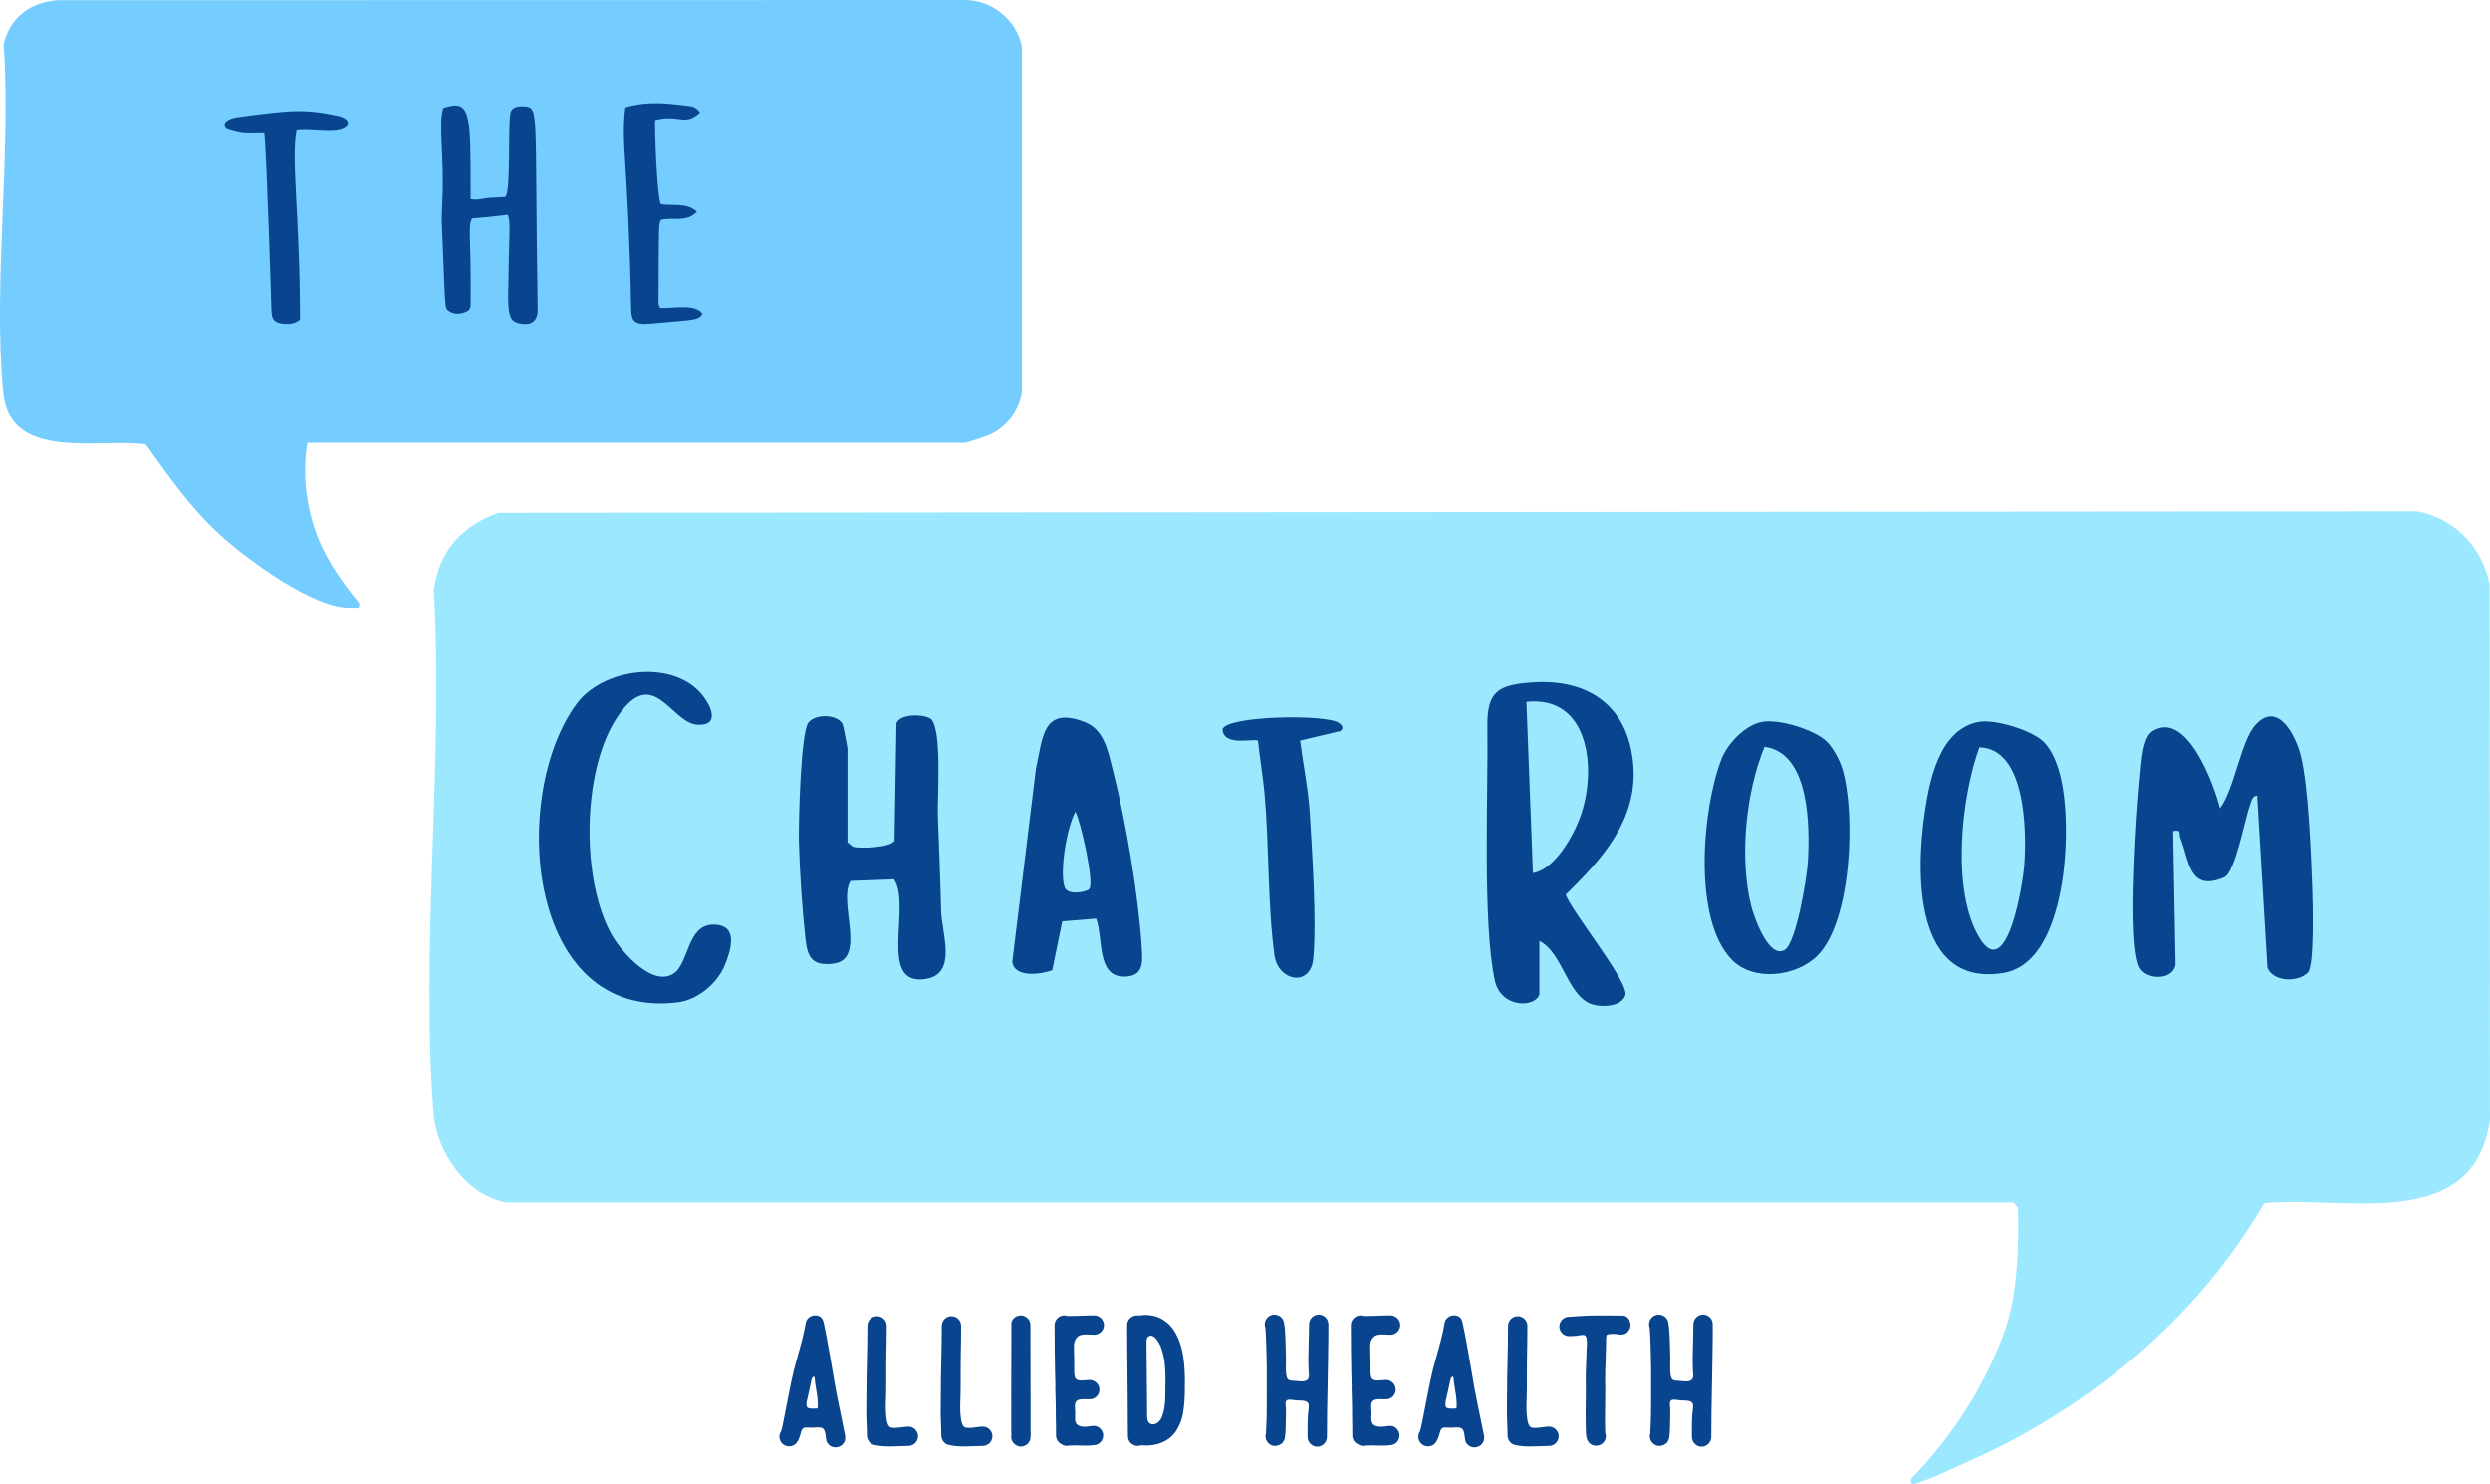 <?xml version="1.0" encoding="UTF-8"?>
<svg id="Layer_1" xmlns="http://www.w3.org/2000/svg" version="1.1" viewBox="0 0 500 298">
  <!-- Generator: Adobe Illustrator 29.4.0, SVG Export Plug-In . SVG Version: 2.1.0 Build 152)  -->
  <defs>
    <style>
      .st0 {
        fill: #9ce9ff;
      }

      .st1 {
        fill: #09458e;
      }

      .st2 {
        fill: #74ccff;
      }
    </style>
  </defs>
  <g id="logo">
    <path class="st0" d="M500,224.964c-3.365,22.83-29.004,15.096-45.336,16.655-13.352,23.03-34.762,40.812-58.981,51.663-3.103,1.389-7.888,3.705-10.96,4.631-.895.262-1.142-.077-.957-.957,8.258-8.474,15.411-19.464,19.156-30.825,3.008-9.124,2.269-23.679,2.269-23.679l-.972-.972H101.688c-7.996-1.343-14.016-10.08-14.618-17.813-2.67-33.758,2.038-70.989.031-105.102,1.05-7.919,5.572-12.935,12.951-15.606l385.315-.309c7.548,1.42,13.059,7.193,14.556,14.664l.077,107.649Z"/>
    <path class="st2" d="M205.208,9.429v69.43c-.679,3.751-3.041,6.853-6.499,8.428-.602.278-4.615,1.621-4.878,1.621H61.729s-2.462,11.26,3.967,22.953c1.69,3.073,4.137,6.483,6.406,9.169.278,1.436-.633.911-1.621.972-7.193.432-20.947-9.725-26.288-14.602-5.835-5.31-10.373-11.777-14.927-18.168-9.277-1.358-27.26,3.55-28.603-10.342-2.115-22.089,1.636-47.619.077-70.063C2.131,3.394,5.943.6,11.423.044L193.214.013c5.68-.278,10.944,3.844,11.994,9.416Z"/>
    <g>
      <path class="st1" d="M463.447,195.257c-1.905,2.028-6.924,2.006-8.147-.93l-2.076-34.583c-1.094.181-1.162,1.264-1.475,2.088-.991,2.606-2.909,13.382-5.156,14.347-7.094,3.045-7.005-3.458-8.778-7.873-.394-.982.38-1.755-1.46-1.423l.493,26.787c-.472,3.302-6.064,3.2-7.292.435-1.601-3.605-1.154-15.917-.988-20.407.228-6.153.746-13.904,1.376-20.032.204-1.979.589-5.757,2.254-6.825,6.921-4.438,12.443,10.933,13.564,15.495,2.928-3.894,4.177-13.595,7.176-16.83,4.6-4.961,8.174,2.506,9.1,6.411,1.5,6.328,1.994,19.371,2.256,26.288.107,2.828.447,15.676-.846,17.052Z"/>
      <path class="st1" d="M309.111,199.639c-.776,2.777-7.713,2.872-8.936-2.747-2.526-11.605-1.309-37.821-1.499-51.081-.101-7.056,2.305-8.28,8.821-8.761,11.441-.845,19.467,4.658,20.465,16.502.929,11.028-6.235,18.963-13.558,26.071,1.132,3.451,12.968,17.792,11.941,20.319-.846,2.08-3.917,2.243-5.836,1.93-5.736-.936-6.378-10.387-11.398-12.936v10.704ZM307.816,175.31c4.386-.673,8.199-7.549,9.588-11.495,3.215-9.131,1.889-24.21-10.893-22.885l1.305,34.38Z"/>
      <path class="st1" d="M170.185,169.15l1.075.869c1.448.457,7.48.167,8.362-1.169l.389-23.614c.639-1.888,5.285-1.92,6.893-.902,2.343,2.006,1.295,15.916,1.431,19.653.227,6.243.511,12.495.649,18.812.1,4.578,3.355,12.718-3.056,13.774-9.813,1.616-2.848-14.796-6.405-20.003l-8.731.322c-2.61,4.197,3.426,15.845-3.507,16.624-4.055.455-5.119-1.114-5.541-4.906-.637-5.725-1.176-13.688-1.325-19.434-.097-3.713.342-22.053,1.915-24.084,1.404-1.813,5.899-1.697,6.89.366.108.224.959,4.631.959,4.879v18.812Z"/>
      <path class="st1" d="M135.595,195.23c2.71-2.237,2.529-9.572,7.648-9.569,5.074.003,3.619,4.94,2.296,8.164-1.5,3.654-5.428,6.955-9.422,7.452-30.407,3.781-33.906-41.377-20.358-59.913,5.167-7.07,18.753-8.985,24.822-2.313,2.095,2.303,4.289,6.792-.586,6.477-5.36-.346-9.015-12.772-16.434-.91-6.679,10.678-6.906,32.308-.653,43.23,1.941,3.39,8.486,10.85,12.687,7.382Z"/>
      <path class="st1" d="M220.108,184.461l-6.796.539-2.009,9.828c-2.241.832-7.614,1.612-8.024-1.713l4.738-38.705c1.4-6.312,1.312-12.65,9.746-9.449,4.061,1.542,4.761,6.014,5.738,9.835,2.552,9.981,5.077,24.887,5.746,35.121.209,3.204.562,6.19-3.557,6.186-5.587-.006-4.104-7.934-5.582-11.642ZM218.778,178.463c.918-1.461-1.692-13.237-2.823-15.472-1.723,3.105-3.22,11.991-2.182,15.146.589,1.79,4.596.977,5.005.326Z"/>
      <path class="st1" d="M397.22,144.973c3.256-.667,10.903,1.687,13.19,4.041,5.261,5.417,4.806,20.117,3.791,27.193-.992,6.91-3.779,17.857-11.971,19.176-17.872,2.876-17.532-20.034-15.773-31.979.985-6.691,2.904-16.82,10.764-18.431ZM397.463,150.075c-3.687,10.088-5.719,29.014.104,38.37,5.52,8.869,8.65-11.183,8.914-14.762.501-6.794.297-23.411-9.018-23.608Z"/>
      <path class="st1" d="M353.726,144.974c3.341-.697,10.812,1.562,13.19,4.039,1.282,1.336,2.505,3.636,3.037,5.398,2.692,8.913,1.88,30.562-4.986,37.468-4.186,4.21-12.791,5.323-17.167.886-7.99-8.102-5.969-30.428-2.14-40.288,1.223-3.151,4.661-6.794,8.066-7.504ZM358.339,190.759c2.353-1.347,4.511-14.684,4.682-17.689.406-7.128.406-21.893-8.71-23.107-3.75,9.179-5.065,22.194-2.699,31.859.545,2.227,3.515,10.776,6.727,8.938Z"/>
      <path class="st1" d="M261.068,148.719c.603,4.734,1.658,9.854,1.944,14.599.473,7.832,1.419,21.839.693,29.223-.565,5.74-7.068,4.5-7.788-.728-1.41-10.249-1.045-21.935-1.994-32.386-.321-3.534-.946-7.147-1.323-10.677-.608-.595-6.915,1.308-7.107-2.287.633-2.744,20.772-3.111,23.359-1.305.654.456,1.034.994.352,1.631l-8.137,1.931Z"/>
    </g>
    <g>
      <path class="st1" d="M168.836,284.019c-.374-1.786-.761-3.633-1.09-5.46-.068-.409-1.698-10.174-2.37-13.048-.19-.684-.419-1.068-1.161-1.315-.191-.046-.352-.065-.511-.065-.345,0-.689.087-.994.253-.421.254-.869.708-.914,1.248-.353,2.174-.97,4.365-1.566,6.484-.27.959-.54,1.918-.789,2.883-.392,1.601-.722,3.253-1.042,4.85l-.034.174c-.248,1.273-.496,2.545-.745,3.848-.129.711-.258,1.385-.419,2.094-.093.494-.214.982-.362,1.463-.532.742-.435,1.786.238,2.458.357.358.86.563,1.378.563s1.008-.2,1.371-.564c.423-.461.637-1.038.806-1.543.036-.115.068-.235.102-.361.113-.418.253-.937.515-1.143.18-.13.412-.189.764-.189.157,0,.316.011.473.022.171.012.339.023.502.023.206,0,.423-.016.646-.033.213-.016.43-.033.646-.033.381,0,.664.057.89.18.481.278.574,1.061.655,1.751.027.228.053.447.09.641.09.537.52.973.892,1.198.306.166.645.252.97.252.192,0,.378-.029.551-.087.475-.119.917-.456,1.157-.896.307-.479.264-1.053.205-1.442-.27-1.411-.563-2.808-.856-4.207ZM164.145,282.841c-.015,0-.031,0-.047,0-.126,0-.266.005-.413.01-.155.005-.318.011-.482.011-.221,0-.892,0-1.115-.268-.091-.113-.137-.268-.137-.466-.02-.594.128-1.17.284-1.779.086-.336.171-.672.229-1.007.159-.796.32-1.569.513-2.374.064-.271.339-.544.456-.544.01.002.046.028.091.114.068.136.09.449.107.7.012.18.025.351.05.487.096.577.193,1.191.29,1.806.198.992.338,2.839.174,3.31Z"/>
      <path class="st1" d="M182.407,286.474c-.348,0-.787.059-1.251.121-.527.071-1.072.144-1.552.144-.394,0-.685-.051-.867-.152-.502-.29-.661-1.349-.713-1.697-.227-1.489-.153-3.192-.093-4.56.033-1.454.033-2.891.033-4.328s0-2.862.032-4.301c.032-1.819.065-3.636.065-5.453,0-1.071-.871-1.942-1.942-1.942s-1.942.871-1.942,1.942c0,2.75-.062,5.44-.127,8.287l-.002.098c-.054,1.568-.058,3.163-.062,4.706-.003,1.25-.006,2.501-.035,3.752-.018.9.023,1.855.063,2.778.033.764.066,1.526.066,2.255v.096c0,.906.615,1.736,1.43,1.931.93.216,1.945.316,3.199.316.684,0,1.369-.029,2.054-.057.55-.023,1.1-.046,1.648-.054,1.065,0,1.936-.871,1.936-1.942,0-1.052-.889-1.942-1.942-1.942Z"/>
      <path class="st1" d="M197.351,286.474c-.348,0-.787.059-1.251.121-.527.071-1.072.144-1.552.144-.394,0-.685-.051-.867-.152-.502-.29-.661-1.349-.713-1.697-.227-1.489-.153-3.192-.093-4.56.033-1.454.033-2.891.033-4.328s0-2.862.032-4.301c.032-1.819.065-3.636.065-5.453,0-1.071-.871-1.942-1.942-1.942s-1.942.871-1.942,1.942c0,2.75-.062,5.44-.127,8.287l-.002.098c-.054,1.568-.058,3.163-.062,4.706-.003,1.25-.006,2.501-.035,3.752-.018.9.023,1.855.063,2.778.033.764.066,1.526.066,2.255v.096c0,.906.615,1.736,1.43,1.931.93.216,1.945.316,3.199.316.684,0,1.369-.029,2.054-.057.55-.023,1.1-.046,1.648-.054,1.065,0,1.936-.871,1.936-1.942,0-1.052-.889-1.942-1.942-1.942Z"/>
      <path class="st1" d="M206.942,287.054c.022-.511.014-1.052.007-1.589-.004-.261-.007-.521-.007-.777.022-.946.014-1.9.007-2.855-.004-.474-.007-.949-.007-1.423l-.032-14.422v-.047s-.011-.046-.011-.046c-.012-.046-.017-.087-.023-.126-.01-.065-.02-.125-.037-.183-.068-.502-.508-.967-.919-1.174-.264-.17-.602-.27-.943-.27h0c-.182,0-.364.028-.542.083-.45.113-.866.426-1.152.876l-.033.053-.015.061c-.011.044-.029.081-.045.119-.032.075-.063.151-.085.237l-.011.046v.047c0,1.492-.007,4.034-.015,6.705-.008,2.96-.017,6.079-.017,8.107,0,.463.004.929.007,1.398.007.939.015,1.889-.007,2.838,0,.247.003.489.007.733.007.478.015.962-.007,1.429,0,.198.008.379.016.563.008.181.016.365.016.558v.042c-.032.13-.032.251-.032.378v.098c0,.713.332,1.297.96,1.687.256.185.595.29.959.29.357,0,.715-.104,1.009-.293.532-.261.753-.76.87-1.11l.02-.059v-.063c.076-.296.087-.455.069-.555.002-.018.004-.03.006-.042.011-.073.023-.153.023-.245,0-.185-.008-.369-.017-.554-.008-.172-.016-.345-.016-.516Z"/>
      <path class="st1" d="M216.594,268.277c.383-.275,1.036-.307,1.493-.307.3,0,.603.016.89.031.272.014.531.027.761.027,1.052,0,1.942-.889,1.942-1.942s-.889-1.942-1.942-1.942c-.896,0-1.8.033-2.704.065-.874.031-1.747.063-2.614.065-.197-.064-.445-.13-.711-.13-1.052,0-1.942.889-1.942,1.942v.13c0,3.163.033,6.339.097,9.471.032.971.065,1.972.065,2.94-.034.173-.034.444.005.679.06,1.941.092,3.867.092,5.836.033,1.045.032,2.078.032,3.111,0,.779.457,1.471,1.172,1.785l.008.008.037.037.045.026c.281.164.578.243.907.243.165,0,.339-.02.531-.062h.052c.32-.028.645-.037.972-.037.451,0,.904.018,1.346.037.31.011.614.018.915.018.776,0,1.418-.049,2.019-.153.494-.122.945-.462,1.205-.895.254-.505.322-1.025.206-1.491-.173-.522-.494-.941-.889-1.178-.312-.182-.63-.269-.974-.269-.151,0-.304.017-.466.051h-.055c-.541.093-.944.135-1.303.135-.834,0-1.383-.22-1.68-.672-.264-.427-.237-1.046-.211-1.643.008-.177.015-.349.015-.511,0-.218-.017-.441-.034-.665-.042-.546-.081-1.062.149-1.483.223-.397.696-.568,1.578-.568.191,0,.382.007.565.014.179.006.35.013.51.013l.165-.003c1.058,0,1.929-.871,1.929-1.941,0-1.052-.889-1.942-1.942-1.942-.242,0-.515.026-.801.053-.286.028-.585.057-.875.057-.51,0-.852-.096-1.078-.302-.386-.366-.371-1.304-.36-1.99.003-.216.006-.418,0-.593,0-.801,0-1.615-.032-2.43,0-.215-.008-.449-.016-.682-.042-1.191-.079-2.22.926-2.945Z"/>
      <path class="st1" d="M237.304,270.922c-.3-1.162-.65-2.095-1.104-2.944-.204-.409-.414-.756-.676-1.115-.32-.417-.67-.844-1.103-1.203-.903-.76-1.878-1.246-2.895-1.444-.483-.114-1.047-.168-1.759-.168h-.031c-.398.034-.757.065-1.096.123-.135-.025-.246-.025-.363-.025-1.052,0-1.942.889-1.942,1.942,0,3.145.032,6.26.064,9.406v.093s.002.097.002.097c.032,3.109.064,6.187.064,9.297,0,.568.008,1.145.016,1.722.008.574.016,1.147.016,1.713,0,1.071.871,1.942,1.942,1.942.254,0,.492-.06.699-.126.393.023.754.042,1.116.042.17,0,.34-.004.51-.014.632-.068,1.26-.136,1.881-.341,1.097-.33,2.074-.915,2.815-1.688.685-.716,1.221-1.618,1.639-2.76.364-.927.499-1.938.629-2.915.212-1.75.208-3.477.205-5.147v-.627c-.028-1.636-.124-3.773-.627-5.858ZM230.331,281.345c-.008-.704-.016-1.407-.016-2.103l-.049-4.759-.049-4.772c0-.624.025-1.055.364-1.309.177-.131.351-.195.529-.195.372,0,.808.303,1.198.83.271.391.521.829.739,1.294.371.943.639,1.997.81,3.198.18,1.623.194,3.262.158,5.22,0,1.205,0,2.444-.159,3.618-.093.709-.276,1.454-.531,2.155-.274.722-1.002,1.496-1.806,1.496-.082,0-.166-.008-.251-.025-.882-.204-.94-1.052-.924-2.227l.003-.31c0-.699-.008-1.405-.016-2.112Z"/>
      <path class="st1" d="M264.806,263.982c-1.052,0-1.942.889-1.942,1.942,0,1.193-.034,2.387-.068,3.58-.053,1.857-.108,3.778-.028,5.673.006.157.02.319.034.479.068.77.08,1.221-.459,1.537-.219.135-.521.199-.932.199-.276,0-.555-.027-.809-.051-.171-.016-.331-.031-.475-.038-1.44-.06-1.684-.109-1.873-1.482-.075-.584-.058-1.183-.04-1.817.012-.406.023-.813.011-1.221-.032-1.491-.065-2.984-.13-4.446l-.098-1.496c-.023-.173-.04-.315-.057-.456-.039-.321-.077-.636-.146-.936-.195-.844-.99-1.457-1.891-1.457-.173,0-.344.024-.506.071-.488.123-.93.46-1.17.898-.258.442-.325.926-.2,1.472.021.067.025.093.03.119.008.042.017.083.03.13.091.93.124,1.899.155,2.836.065,1.638.098,3.225.129,4.783l.002.091v5.339c0,1.618,0,3.204-.032,4.789-.032,1.064-.065,2.129-.129,3.194v.146c-.065.184-.098.371-.098.557,0,1.036.863,1.945,1.847,1.945.041,0,.083-.002.124-.005.555-.039.989-.214,1.363-.552.118-.117.261-.258.328-.467l.023-.044c.068-.13.153-.293.19-.478l.101-.702c.019-.203.028-.387.036-.571.008-.172.016-.345.031-.517.034-1.293.066-2.593.066-3.859.013-.218-.015-.468-.042-.71-.041-.368-.083-.749.037-1.006.102-.234.263-.383.739-.383.238,0,.509.038.771.076.24.034.474.066.687.074l.257.006c.736.014,1.569.03,1.927.434.181.204.246.515.201.95-.106.903-.229,2.112-.229,3.41v2.56c0,1.052.889,1.942,1.942,1.942s1.942-.889,1.942-1.942c0-3.367.066-6.758.13-10.038.065-3.34.13-6.68.162-10.052v-2.563c0-1.071-.871-1.942-1.941-1.942Z"/>
      <path class="st1" d="M276.087,268.277c.383-.275,1.036-.307,1.493-.307.3,0,.603.016.89.031.272.014.531.027.762.027,1.052,0,1.942-.889,1.942-1.942s-.889-1.942-1.942-1.942c-.896,0-1.8.033-2.704.065-.874.031-1.747.063-2.614.065-.197-.064-.445-.13-.711-.13-1.052,0-1.942.889-1.942,1.942v.13c0,3.163.033,6.339.097,9.471.033.971.065,1.972.065,2.94-.034.173-.034.444.005.679.06,1.941.092,3.867.092,5.836.032,1.045.032,2.078.032,3.111,0,.779.457,1.471,1.172,1.785l.008.008.037.037.045.026c.281.164.578.243.907.243.165,0,.339-.02.531-.062h.052c.32-.028.645-.037.972-.037.451,0,.904.018,1.346.037.31.011.614.018.915.018.777,0,1.418-.049,2.019-.153.496-.122.947-.463,1.205-.896.253-.501.322-1.021.206-1.489-.173-.523-.494-.942-.889-1.179-.313-.182-.63-.269-.974-.269-.151,0-.304.017-.465.051h-.056c-.541.093-.944.135-1.303.135-.834,0-1.384-.22-1.68-.672-.264-.427-.237-1.046-.211-1.643.008-.177.015-.349.015-.511,0-.218-.017-.441-.034-.665-.042-.546-.081-1.062.149-1.483.223-.397.696-.568,1.578-.568.191,0,.382.007.565.014.179.006.35.013.51.013l.165-.003c1.058,0,1.929-.871,1.929-1.941,0-1.052-.889-1.942-1.942-1.942-.242,0-.515.026-.801.053-.286.028-.585.057-.876.057-.51,0-.852-.096-1.078-.302-.386-.366-.371-1.304-.36-1.99.003-.216.006-.418,0-.593,0-.801,0-1.615-.032-2.43,0-.215-.008-.449-.016-.682-.042-1.191-.079-2.22.926-2.945Z"/>
      <path class="st1" d="M297.128,283.987c-.372-1.776-.756-3.612-1.084-5.428-.578-3.479-1.818-10.692-2.369-13.048-.189-.683-.418-1.068-1.161-1.315-.191-.046-.351-.065-.51-.065-.345,0-.689.087-.994.253-.42.252-.869.705-.915,1.247-.352,2.173-.969,4.362-1.564,6.478-.27.961-.541,1.922-.79,2.889-.392,1.601-.722,3.253-1.042,4.85l-.034.174c-.248,1.273-.496,2.545-.745,3.848-.129.711-.258,1.385-.418,2.095-.093.494-.214.982-.362,1.463-.522.731-.424,1.796.238,2.458.357.358.86.564,1.378.564s1.008-.2,1.371-.564c.42-.457.636-1.035.806-1.543.036-.116.069-.237.104-.364.113-.417.253-.935.514-1.14.18-.13.413-.189.764-.189.157,0,.316.011.473.022.171.012.339.023.502.023.205,0,.423-.016.645-.033.213-.016.43-.033.646-.033.382,0,.665.057.891.181.481.278.573,1.062.655,1.753.027.227.053.445.09.638.09.538.52.973.892,1.198.305.166.644.252.971.252.193,0,.378-.029.551-.087.474-.118.917-.456,1.156-.896.309-.481.265-1.055.204-1.443-.272-1.42-.567-2.828-.862-4.238ZM292.443,282.841c-.015,0-.031,0-.047,0-.126,0-.266.005-.413.01-.155.005-.318.011-.482.011-.221,0-.892,0-1.116-.268-.09-.113-.136-.267-.136-.466-.02-.595.128-1.172.284-1.783.086-.335.171-.669.229-1.004.16-.796.32-1.569.513-2.374.064-.271.338-.544.455-.544.01.002.046.029.091.114.068.136.09.446.107.696.013.182.026.355.052.493.076.458.153.944.23,1.434l.059.371c.197.992.336,2.84.174,3.31Z"/>
      <path class="st1" d="M311.051,286.474c-.348,0-.786.059-1.25.121-.527.071-1.073.144-1.552.144-.394,0-.685-.051-.866-.152-.504-.291-.661-1.349-.713-1.697-.211-1.392-.167-2.889-.093-4.56.032-1.454.032-2.891.032-4.328s0-2.862.032-4.301c.033-1.819.066-3.636.066-5.453,0-1.071-.871-1.942-1.942-1.942s-1.942.871-1.942,1.942c0,2.633-.061,5.327-.119,7.933l-.01.453c-.055,1.571-.059,3.169-.063,4.716-.003,1.247-.007,2.494-.035,3.742-.018.899.024,1.852.063,2.774.033.766.066,1.529.066,2.259v.096c0,.906.615,1.736,1.431,1.931.929.216,1.945.316,3.199.316.684,0,1.37-.029,2.055-.057.55-.023,1.099-.046,1.646-.054,1.065,0,1.936-.871,1.936-1.942,0-1.052-.889-1.942-1.942-1.942Z"/>
      <path class="st1" d="M325.84,264.184c-.681-.002-1.355-.009-2.027-.016-.802-.008-1.601-.017-2.398-.017-1.903,0-3.358.05-4.716.161l-.095.008c-.542.046-1.056.09-1.6.105-.51.014-.99.232-1.35.612-.36.381-.551.872-.536,1.383.029,1.04.901,1.887,1.943,1.887.553-.015,1.069-.029,1.568-.078.178-.018.362-.05.547-.082.261-.045.507-.088.718-.088.238.009.361.063.459.172.407.457.316,1.691.267,2.353-.01.134-.019.253-.023.352-.024.898-.056,1.781-.088,2.663-.032.886-.064,1.772-.088,2.667-.002.514.005,1.026.011,1.539.006.509.013,1.017.011,1.517v.099s-.03,2.33-.03,2.33c-.015,1.648-.031,3.515.02,5.332.01.338.02.673.062,1.01.051.581.147,1.205.678,1.706.338.337.808.526,1.318.526.548,0,1.07-.22,1.431-.604.497-.523.658-1.253.431-1.95l-.028-.085c-.016-.252-.017-.496-.018-.737,0-.154-.002-.307-.006-.46-.024-.869-.018-1.741-.009-2.612l.026-2.512.026-2.514-.016-.597-.021-.746.026-2.053.004-.33c.017-.565.038-1.133.06-1.699.04-1.077.081-2.149.093-3.234.003-.111.002-.26.002-.428-.001-.408-.004-1.493.126-1.704.195-.114.695-.207,1.289-.207.37,0,.76.036,1.098.1.157.032.318.049.476.049.358,0,.697-.085,1.007-.252.442-.322.735-.733.872-1.187.138-.647-.022-1.346-.398-1.814-.289-.36-.688-.56-1.123-.564Z"/>
      <path class="st1" d="M341.977,263.982c-1.052,0-1.942.889-1.942,1.942,0,1.192-.035,2.408-.069,3.583-.053,1.856-.109,3.776-.029,5.671.006.158.02.32.034.481.067.769.079,1.22-.46,1.535-.219.135-.521.199-.931.199-.276,0-.554-.027-.809-.051-.171-.016-.332-.031-.476-.039-1.44-.06-1.684-.109-1.873-1.482-.075-.585-.058-1.185-.039-1.82.012-.404.023-.811.011-1.217-.034-1.595-.067-3.033-.13-4.446l-.04-.602-.059-.895c-.022-.166-.038-.304-.055-.44-.039-.326-.078-.646-.147-.951-.197-.845-.992-1.458-1.892-1.458-.173,0-.343.024-.505.071-.489.123-.932.461-1.17.899-.257.439-.325.924-.2,1.47.022.071.026.097.032.123.008.04.016.081.029.126.092.931.124,1.901.154,2.839.067,1.639.098,3.227.129,4.786l.002.085v5.339c0,1.618,0,3.204-.032,4.789-.031,1.061-.064,2.127-.129,3.194v.146c-.066.185-.099.372-.099.557,0,1.036.863,1.945,1.847,1.945.041,0,.083-.002.124-.005.555-.039.989-.214,1.364-.552.112-.109.26-.256.329-.467l.027-.053c.067-.128.149-.288.185-.47l.101-.702c.018-.199.026-.378.035-.558.008-.176.016-.352.032-.529.035-1.294.066-2.593.066-3.86.012-.218-.015-.467-.042-.709-.041-.369-.084-.75.037-1.007.102-.234.264-.383.739-.383.238,0,.509.038.771.076.24.034.474.066.687.074l.257.006c.736.014,1.57.03,1.927.434.18.204.246.514.201.949-.106.9-.228,2.107-.228,3.41v2.56c0,1.052.889,1.942,1.942,1.942s1.942-.889,1.942-1.942c0-3.367.066-6.758.13-10.038.065-3.34.13-6.68.163-10.052v-2.563c0-1.071-.871-1.942-1.942-1.942Z"/>
    </g>
    <g>
      <path class="st1" d="M54.499,62.187c0-.124-.926-30.99-1.42-35.434-3.643,0-4.013.309-7.47-.803-.494-.185-1.543-1.975,2.469-2.469,9.878-1.296,12.903-1.728,19.94-.185,2.099.494,2.161,1.667,1.482,2.223-1.914,1.544-6.915.247-9.939.679-1.173,5.617.679,16.915.679,37.965-.987.803-2.037.926-3.086.864-2.161-.185-2.593-.864-2.655-2.84Z"/>
      <path class="st1" d="M102.04,59.594c.185-14.136.556-14.631-.062-16.483-2.469.309-4.877.555-7.161.741-.926,1.482-.185,3.581-.308,16.544,0,.864.124,1.79-.865,2.161-1.173.555-2.407.617-3.519-.124-.926-.555-.678-.679-1.419-18.273,0,0-.008-1.38.123-3.827.433-9.075-.864-15.31.185-18.644,5.618-1.852,5.495.803,5.495,18.273,1.42.309,2.593-.185,3.766-.247l3.21-.185c1.112-1.05.494-12.964.988-16.73.246-1.358,1.543-1.544,2.963-1.42,2.84.247,1.914.926,2.531,40.621.062,2.407-1.173,3.395-3.518,2.963-1.667-.37-2.408-.926-2.408-5.371Z"/>
      <path class="st1" d="M126.74,62.125c-.555-29.632-2.099-32.904-1.173-40.558,5-1.544,10.186-.555,12.532-.309.987.062,1.852.371,2.469,1.358-3.272,2.84-4.013.247-9.014,1.482-.123,1.914.371,15.124,1.112,16.853,2.346.494,5.062-.433,7.285,1.543-2.161,2.284-4.877.988-7.285,1.667-.371,1.666-.371-1.42-.433,16.791,0,.247.185.494.309.864,2.84.124,7.037-.926,8.519,1.173-.803,1.358-1.482,1.173-10.371,1.975-3.519.371-3.889-.741-3.951-2.84Z"/>
    </g>
  </g>
</svg>
